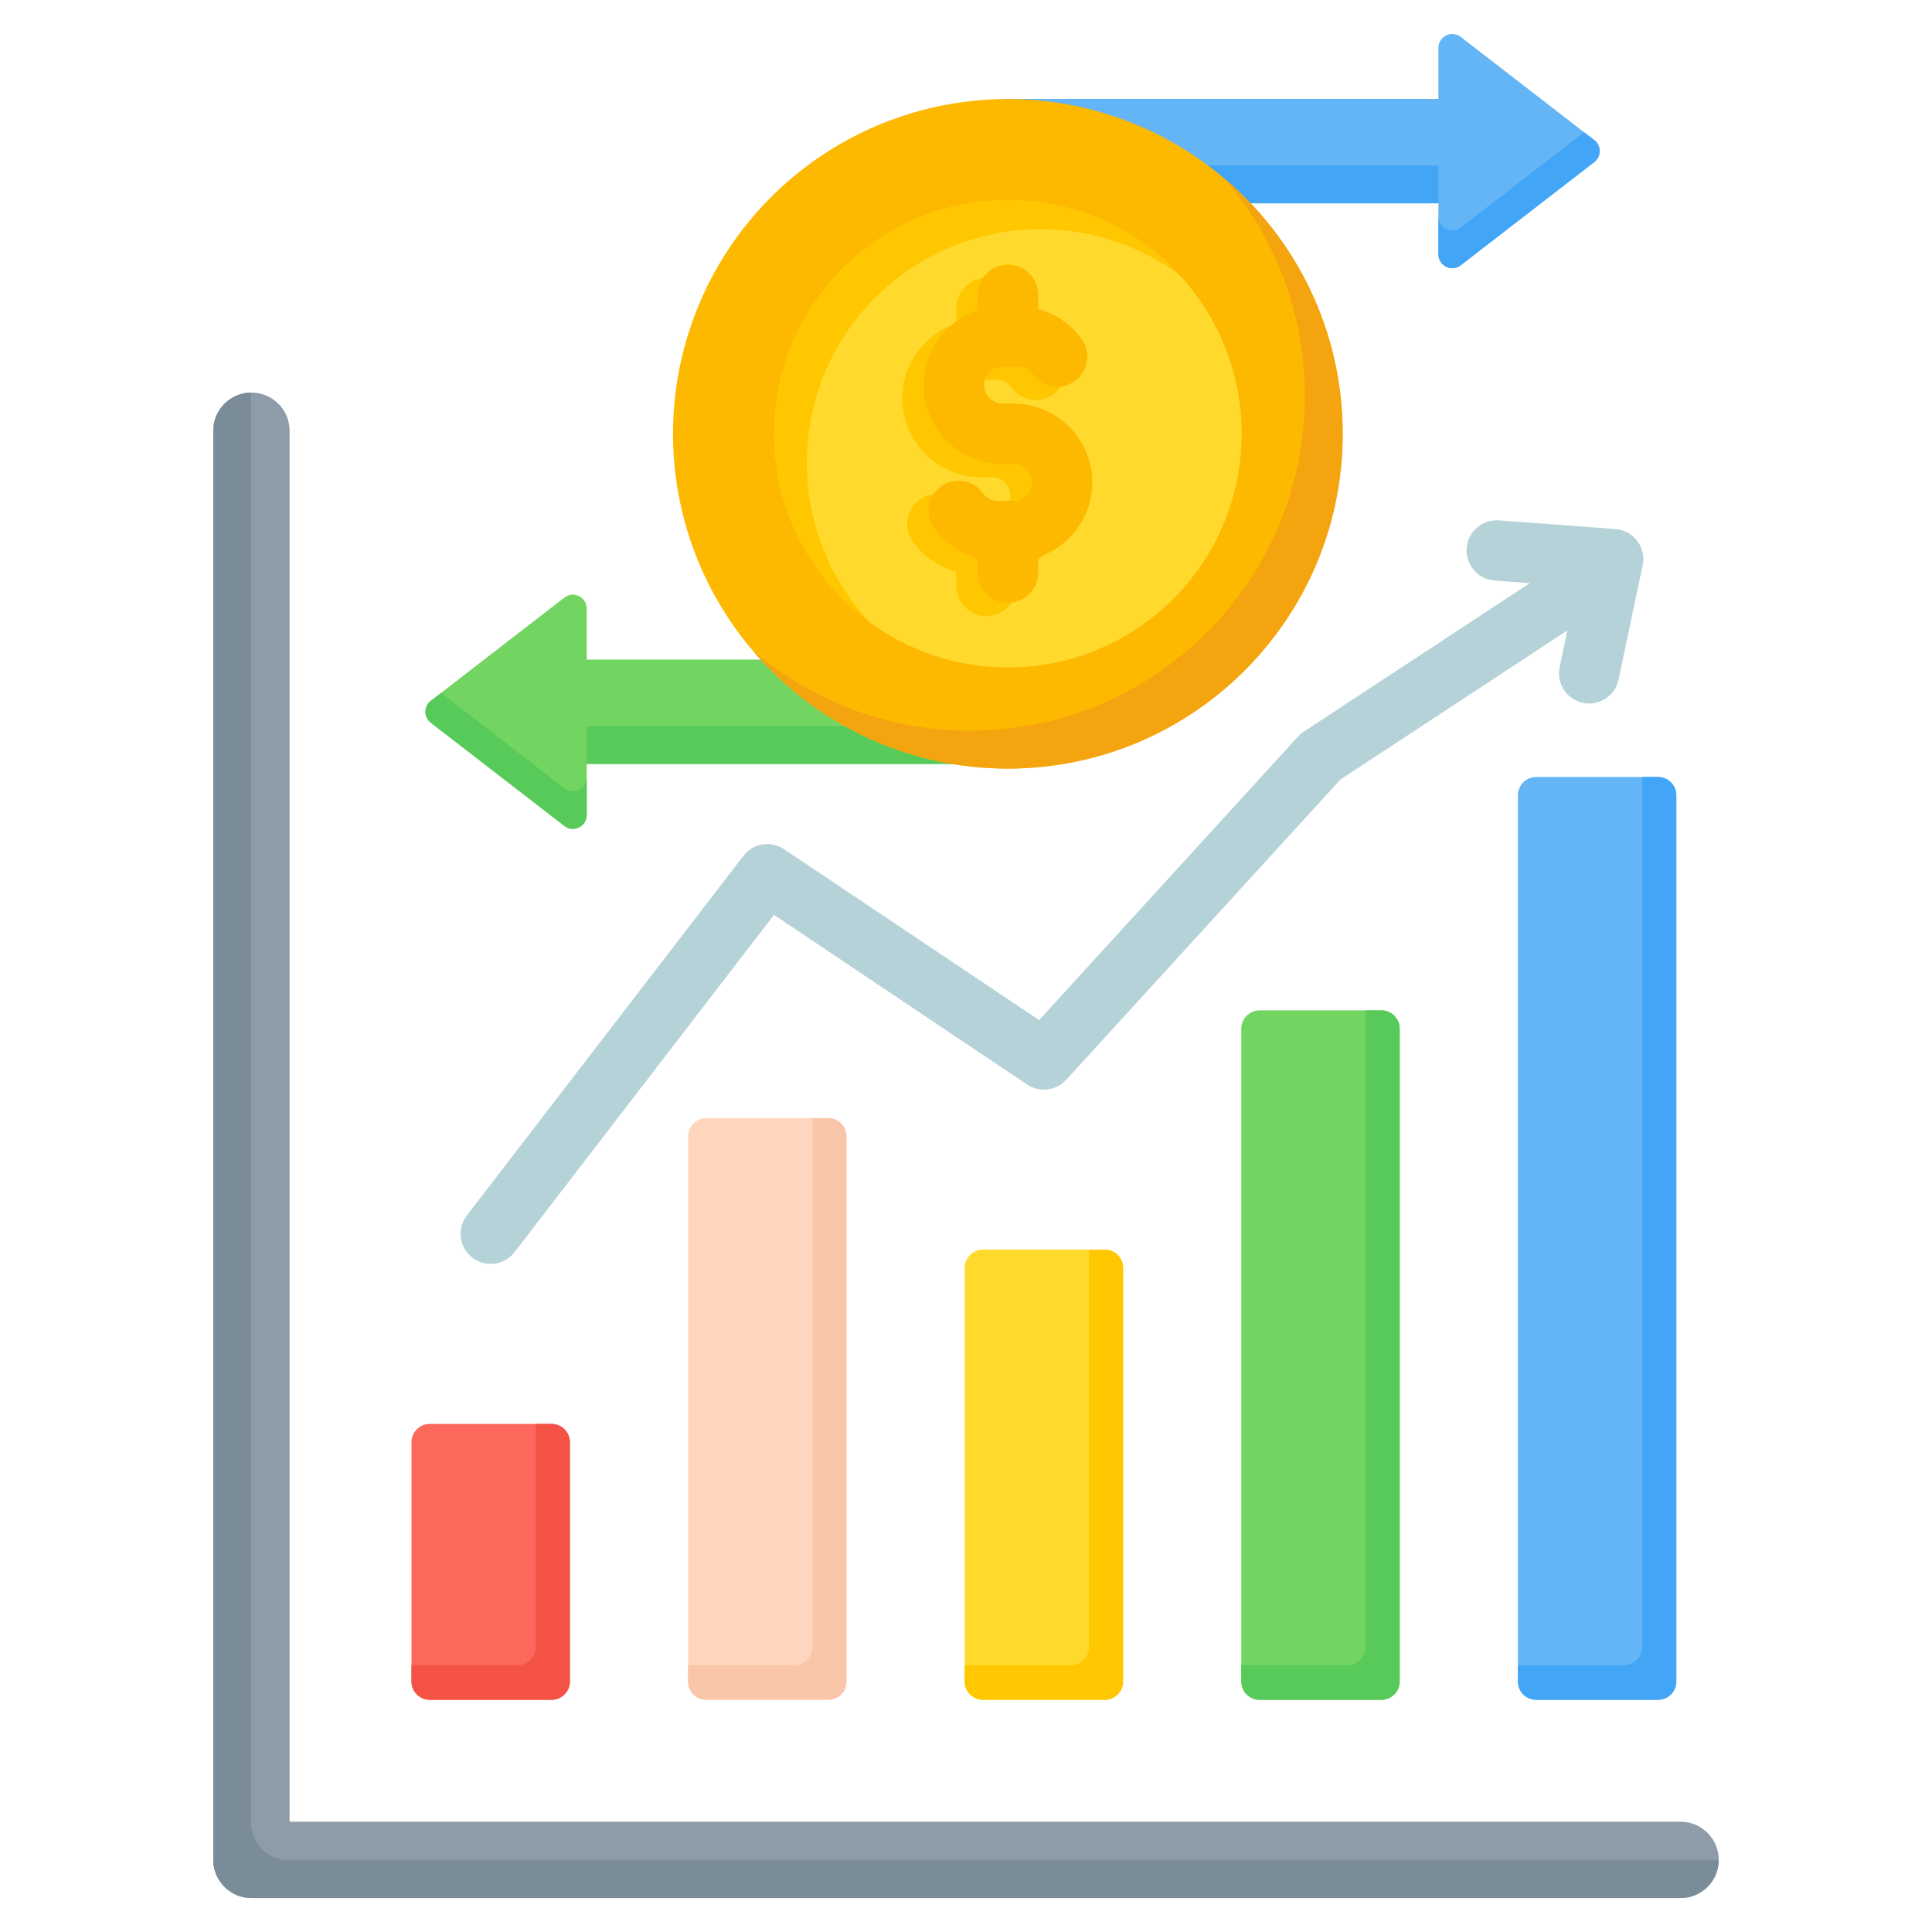 <svg id="Layer_1" enable-background="new 0 0 512 512" viewBox="0 0 512 512" xmlns="http://www.w3.org/2000/svg"><g clip-rule="evenodd" fill-rule="evenodd"><g><path d="m445.369 482.773c5.585 0 10.113 4.528 10.113 10.113s-4.527 10.114-10.113 10.114h-378.738c-5.585 0-10.114-4.528-10.114-10.113v-378.738c0-5.585 4.528-10.113 10.114-10.113 5.585 0 10.113 4.528 10.113 10.113v368.624z" fill="#8d9ca8"/><path d="m455.481 492.998c-.06 5.534-4.564 10.001-10.112 10.001h-378.738c-5.585 0-10.114-4.528-10.114-10.113v-378.737c0-5.548 4.468-10.052 10.001-10.112l-.001.112v378.738c0 5.585 4.528 10.113 10.114 10.113h378.739z" fill="#7a8c98"/><path d="m113.887 377.348h32.296c2.666 0 4.841 2.175 4.841 4.841v63.439c0 2.666-2.175 4.841-4.841 4.841h-32.296c-2.666 0-4.84-2.174-4.84-4.841v-63.439c0-2.667 2.174-4.841 4.84-4.841z" fill="#fc685b"/><path d="m141.998 377.348h4.185c2.666 0 4.841 2.174 4.841 4.841v63.439c0 2.666-2.175 4.841-4.841 4.841h-32.296c-2.666 0-4.841-2.174-4.841-4.841v-4.324h28.112c2.666 0 4.84-2.174 4.84-4.84z" fill="#f35244"/><path d="m187.192 296.315h32.296c2.666 0 4.841 2.174 4.841 4.841v144.471c0 2.666-2.175 4.841-4.841 4.841h-32.296c-2.666 0-4.841-2.174-4.841-4.841v-144.471c0-2.666 2.174-4.841 4.841-4.841z" fill="#ffd6bd"/><path d="m215.303 296.315h4.184c2.666 0 4.841 2.175 4.841 4.841v144.472c0 2.666-2.175 4.841-4.841 4.841h-32.296c-2.666 0-4.841-2.174-4.841-4.841v-4.324h28.111c2.666 0 4.841-2.174 4.841-4.84v-140.149z" fill="#f9c6aa"/><path d="m260.496 331.163h32.296c2.666 0 4.84 2.174 4.84 4.841v109.623c0 2.666-2.174 4.841-4.84 4.841h-32.296c-2.666 0-4.841-2.174-4.841-4.841v-109.623c0-2.666 2.175-4.841 4.841-4.841z" fill="#ffda2d"/><path d="m288.608 331.163h4.184c2.666 0 4.841 2.174 4.841 4.841v109.624c0 2.666-2.175 4.841-4.841 4.841h-32.296c-2.666 0-4.841-2.174-4.841-4.841v-4.324h28.112c2.666 0 4.841-2.174 4.841-4.84z" fill="#ffc700"/><path d="m333.8 267.762h32.296c2.666 0 4.841 2.174 4.841 4.841v173.025c0 2.666-2.174 4.841-4.841 4.841h-32.296c-2.666 0-4.841-2.174-4.841-4.841v-173.026c.001-2.666 2.175-4.84 4.841-4.84z" fill="#72d561"/><path d="m361.912 267.762h4.184c2.666 0 4.841 2.175 4.841 4.841v173.025c0 2.666-2.174 4.841-4.841 4.841h-32.296c-2.666 0-4.84-2.174-4.84-4.841v-4.324h28.111c2.666 0 4.841-2.174 4.841-4.84z" fill="#57ca5a"/><path d="m407.104 205.908h32.297c2.666 0 4.841 2.174 4.841 4.84v234.878c0 2.666-2.175 4.841-4.841 4.841h-32.297c-2.666 0-4.84-2.174-4.84-4.841v-234.877c0-2.667 2.174-4.841 4.84-4.841z" fill="#64b5f6"/><path d="m435.216 205.908h4.185c2.666 0 4.841 2.174 4.841 4.841v234.879c0 2.666-2.175 4.841-4.841 4.841h-32.296c-2.666 0-4.841-2.174-4.841-4.841v-4.324h28.112c2.666 0 4.84-2.174 4.84-4.84z" fill="#42a5f5"/><path d="m136.35 331.85c-2.692 3.486-7.701 4.13-11.187 1.437-3.486-2.692-4.13-7.701-1.437-11.188l73.304-95.307c2.618-3.389 7.425-4.092 10.894-1.653l67.451 45.2 68.669-75.2c.603-.663 1.293-1.201 2.035-1.612l59.338-38.987-9.359-.7c-4.401-.328-7.703-4.162-7.375-8.563s4.162-7.703 8.563-7.375l30.849 2.308c4.401.328 7.703 4.162 7.375 8.563-.038.508-.123 1.001-.25 1.476l-6.274 29.828c-.897 4.315-5.123 7.085-9.438 6.188s-7.085-5.123-6.187-9.438l2.055-9.768-60.147 39.518-72.676 79.588-.009-.008c-2.613 2.878-7.009 3.486-10.335 1.258l-67.099-44.964z" fill="#b4d2d7"/></g><g><path d="m381.191 53.872v13.518c-.001 2.99 3.444 4.82 5.919 2.907l35.394-27.35c1.905-1.472 1.905-4.341 0-5.813l-35.393-27.351c-2.475-1.913-5.921-.082-5.919 2.909v13.516l-114.079.001c-2.651 0-4.814 2.162-4.814 4.813v18.036c0 2.651 2.164 4.814 4.814 4.814z" fill="#64b5f6"/><path d="m381.191 57.39v10c-.001 2.99 3.444 4.82 5.919 2.907l35.394-27.35c1.905-1.472 1.905-4.341 0-5.813l-2.709-2.094-32.685 25.256c-2.474 1.914-5.92.084-5.919-2.906zm-118.892-18.32c.006 2.646 2.168 4.803 4.814 4.803h114.078v10h-114.078c-2.65 0-4.814-2.163-4.814-4.814z" fill="#42a5f5"/></g><g><path d="m155.484 174.796v-13.518c.001-2.99-3.444-4.82-5.92-2.907l-35.394 27.349c-1.905 1.473-1.905 4.341 0 5.813l35.394 27.35c2.476 1.913 5.921.082 5.919-2.909v-13.517h114.078c2.651 0 4.814-2.162 4.814-4.813v-18.036c0-2.65-2.164-4.814-4.814-4.814h-114.077z" fill="#72d561"/><path d="m155.484 205.977v10c.001 2.99-3.444 4.82-5.919 2.907l-35.394-27.35c-1.905-1.472-1.905-4.341 0-5.813l2.709-2.094 32.685 25.256c2.474 1.914 5.92.084 5.919-2.906zm118.892-18.32c-.006 2.646-2.168 4.802-4.814 4.802h-114.078v10h114.078c2.65 0 4.814-2.163 4.814-4.814z" fill="#57ca5a"/></g><g><ellipse cx="267.112" cy="114.946" fill="#fdb800" rx="88.735" ry="88.735" transform="matrix(.707 -.707 .707 .707 -3.044 222.544)"/><path d="m324.629 47.38c19.101 16.276 31.219 40.504 31.219 67.566 0 49.007-39.728 88.735-88.735 88.735-27.061 0-51.289-12.118-67.565-31.219 15.49 13.198 35.571 21.169 57.516 21.169 49.007 0 88.735-39.728 88.735-88.735-.001-21.945-7.972-42.026-21.17-57.516z" fill="#f4a40e"/><circle cx="267.113" cy="114.946" fill="#ffda2d" r="61.935"/><path d="m267.113 53.011c17.909 0 34.04 7.605 45.348 19.757-10.272-7.569-22.963-12.044-36.701-12.044-34.206 0-61.936 27.73-61.936 61.935 0 16.297 6.298 31.12 16.588 42.179-15.304-11.277-25.235-29.423-25.235-49.891 0-34.207 27.729-61.936 61.936-61.936z" fill="#ffc700"/><path d="m253.441 81.645c0-4.418 3.582-8 8-8s8 3.582 8 8v3.743c1.423.389 2.795.927 4.098 1.596 2.962 1.521 5.516 3.724 7.446 6.393 2.571 3.573 1.76 8.554-1.812 11.125-3.573 2.571-8.554 1.76-11.125-1.812-.462-.639-1.066-1.162-1.758-1.518-.632-.324-1.388-.508-2.229-.508h-4.061c-1.338 0-2.561.554-3.452 1.445s-1.445 2.114-1.445 3.452.554 2.561 1.445 3.453c.891.891 2.114 1.445 3.452 1.445h2.883c5.755 0 10.981 2.349 14.764 6.132 3.784 3.784 6.132 9.01 6.132 14.765s-2.348 10.981-6.132 14.765c-2.279 2.279-5.08 4.036-8.206 5.075v4.076c0 4.418-3.582 8-8 8s-8-3.582-8-8v-3.744c-1.423-.389-2.795-.926-4.098-1.595-2.961-1.521-5.516-3.723-7.446-6.393-2.571-3.572-1.76-8.554 1.812-11.125 3.573-2.571 8.554-1.76 11.125 1.812.462.639 1.066 1.162 1.758 1.518.632.324 1.388.508 2.229.508h4.06c1.338 0 2.561-.554 3.452-1.445s1.445-2.114 1.445-3.453c0-1.338-.554-2.561-1.445-3.452s-2.114-1.445-3.452-1.445h-2.881c-5.755 0-10.981-2.349-14.765-6.132-3.783-3.784-6.132-9.01-6.132-14.765s2.349-10.981 6.132-14.765c2.279-2.279 5.081-4.036 8.206-5.075z" fill="#ffc700"/><path d="m259.113 78.133c0-4.418 3.582-8 8-8s8 3.582 8 8v3.743c1.423.389 2.795.927 4.098 1.596 2.962 1.521 5.516 3.724 7.446 6.393 2.571 3.573 1.76 8.554-1.812 11.125-3.573 2.571-8.554 1.76-11.125-1.812-.462-.639-1.065-1.162-1.758-1.518-.632-.324-1.388-.508-2.229-.508h-4.06c-1.338 0-2.561.554-3.452 1.445s-1.445 2.114-1.445 3.452.554 2.561 1.445 3.453c.891.891 2.114 1.445 3.452 1.445h2.883c5.755 0 10.981 2.349 14.764 6.132 3.784 3.784 6.132 9.01 6.132 14.765s-2.349 10.981-6.132 14.765c-2.278 2.278-5.081 4.036-8.206 5.074v4.076c0 4.418-3.582 8-8 8s-8-3.582-8-8v-3.744c-1.423-.389-2.795-.926-4.098-1.595-2.961-1.521-5.516-3.723-7.446-6.393-2.571-3.572-1.76-8.553 1.812-11.125 3.572-2.571 8.554-1.76 11.125 1.812.462.639 1.065 1.163 1.758 1.518.632.324 1.388.508 2.229.508h4.06c1.338 0 2.561-.554 3.452-1.445s1.445-2.114 1.445-3.453c0-1.338-.554-2.561-1.445-3.452s-2.114-1.445-3.452-1.445h-2.883c-5.755 0-10.981-2.349-14.765-6.132-3.783-3.784-6.132-9.01-6.132-14.765s2.349-10.981 6.132-14.765c2.279-2.278 5.081-4.036 8.206-5.075v-4.075z" fill="#fdb800"/></g></g></svg>
